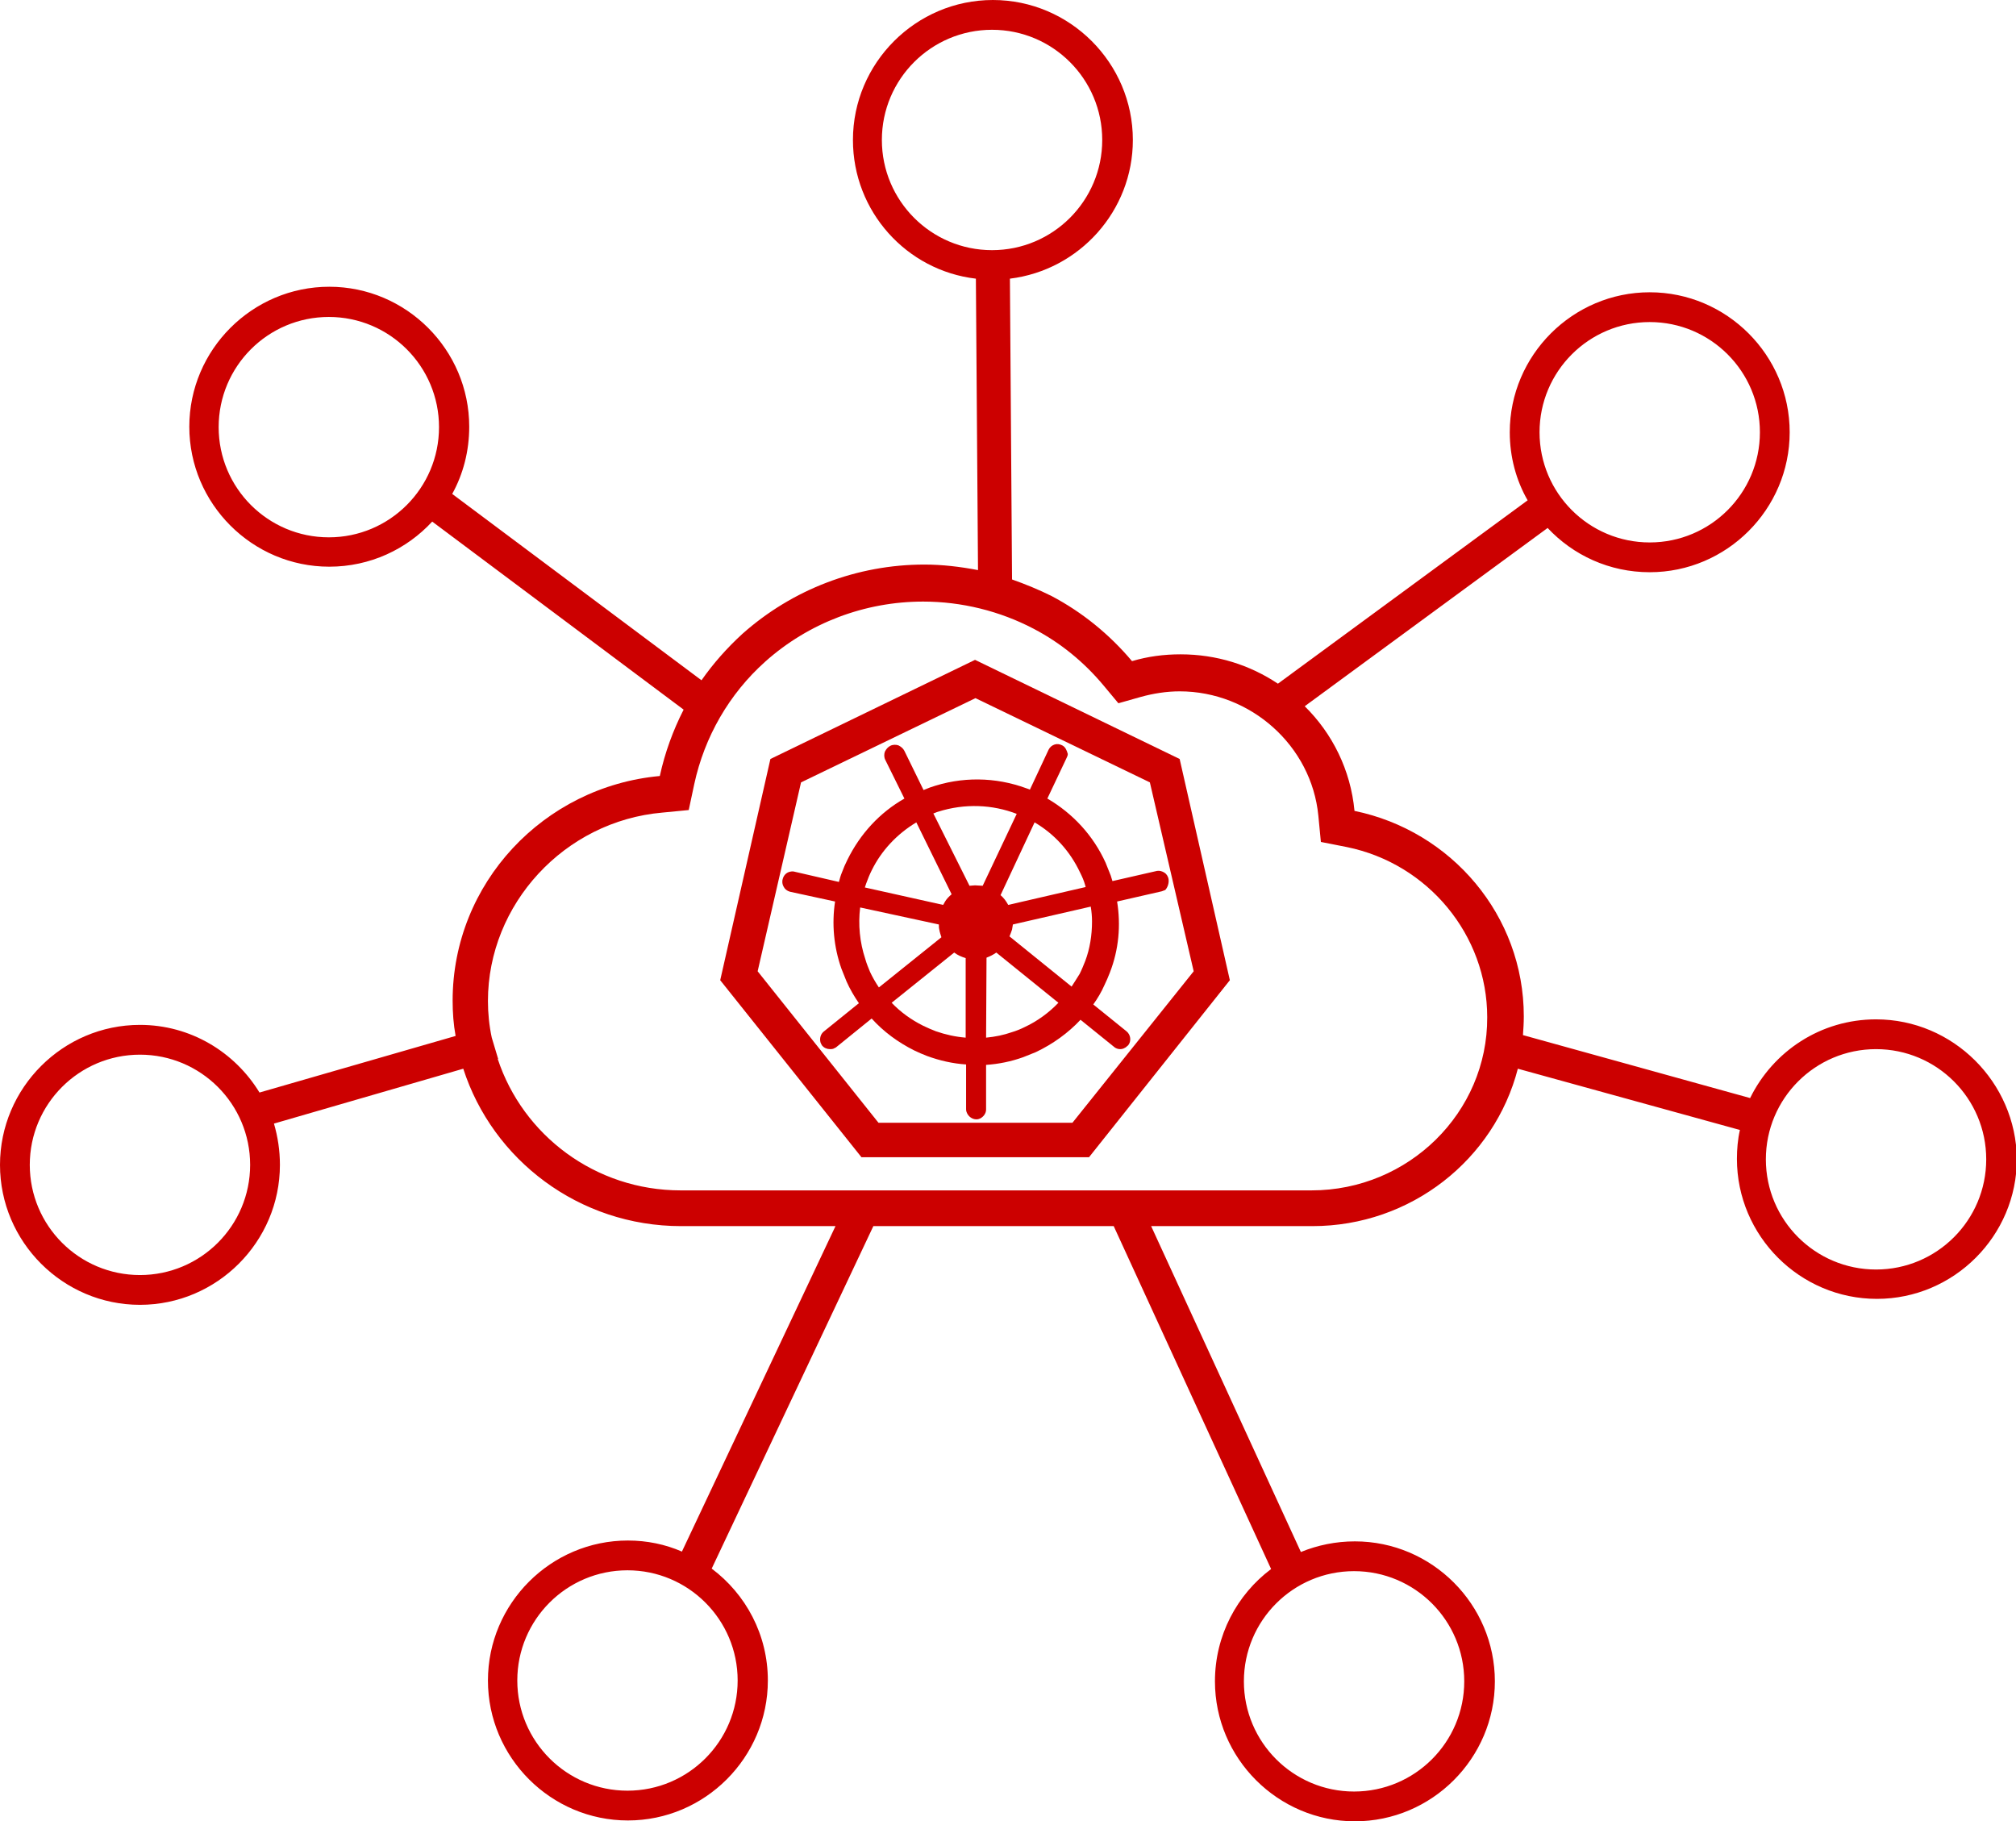 <!-- Generator: Adobe Illustrator 25.2.2, SVG Export Plug-In  -->
<svg version="1.1" xmlns="http://www.w3.org/2000/svg" xmlns:xlink="http://www.w3.org/1999/xlink" x="0px" y="0px" width="473.9px" height="428.1px" viewBox="0 0 473.9 428.1" style="overflow:visible;enable-background:new 0 0 473.9 428.1;" xml:space="preserve">
<style type="text/css">
	.st0{fill:#CC0000;}
</style>
<defs>
</defs>
<g>
	<path class="st0" d="M441,239.6c-13,0-24.2,7.5-29.6,18.5L358,243.3c0.1-1.4,0.2-2.9,0.2-4.4c0-23.7-17-43.6-39.8-48.3   c-0.9-9.6-5.2-18.2-11.7-24.6l57.1-41.9c6,6.4,14.5,10.4,24,10.4c18.1,0,32.9-14.8,32.9-32.9s-14.8-32.9-32.9-32.9   c-18.1,0-32.9,14.8-32.9,32.9c0,5.8,1.5,11.3,4.2,16l-58.7,43.1c-6.6-4.4-14.4-6.9-22.9-6.9c-3.9,0-7.7,0.5-11.4,1.6   c-5.3-6.3-11.7-11.5-18.9-15.3c-3-1.5-6.2-2.8-9.3-3.9l-0.5-70.7c16.3-2,28.9-15.9,28.9-32.6c0-18.1-14.8-32.9-32.9-32.9   s-32.9,14.8-32.9,32.9c0,16.8,12.6,30.7,28.9,32.6l0.5,68.5c-4.2-0.8-8.4-1.3-12.6-1.3c-15.8,0-31,5.8-42.8,16.3   c-3.6,3.3-6.8,6.9-9.6,10.9l-58.6-43.8c2.6-4.7,4-10.1,4-15.8c0-18.1-14.8-32.9-32.9-32.9s-32.9,14.8-32.9,32.9   s14.8,32.9,32.9,32.9c9.6,0,18.2-4.1,24.2-10.6l59.1,44.2c-2.5,4.9-4.4,10.1-5.6,15.6c-27.3,2.5-48.7,25.2-48.7,52.8   c0,2.8,0.2,5.6,0.7,8.3L61,256.8c-5.8-9.5-16.2-15.9-28.1-15.9C14.8,240.9,0,255.7,0,273.8c0,18.1,14.8,32.9,32.9,32.9   s32.9-14.8,32.9-32.9c0-3.4-0.5-6.6-1.4-9.7l44.5-12.9c6.9,21.4,27.2,37,51.2,37h36.3l-36.1,76.5c-3.9-1.7-8.2-2.6-12.7-2.6   c-18.1,0-32.9,14.8-32.9,32.9c0,18.1,14.8,32.9,32.9,32.9s32.9-14.8,32.9-32.9c0-10.8-5.2-20.3-13.2-26.3l38-80.5h56.5l37,80.6   c-8,6-13.2,15.6-13.2,26.4c0,18.1,14.8,32.9,32.9,32.9c18.1,0,32.9-14.8,32.9-32.9c0-18.1-14.8-32.9-32.9-32.9   c-4.5,0-8.8,0.9-12.7,2.5l-35.2-76.6h37.9c23.2,0,42.8-15.7,48.3-37l52.2,14.4c-0.5,2.2-0.7,4.5-0.7,6.8   c0,18.1,14.8,32.9,32.9,32.9c18.1,0,32.9-14.8,32.9-32.9C473.9,254.4,459.1,239.6,441,239.6z M387.8,75.7   c14.3,0,25.9,11.6,25.9,25.9c0,14.3-11.6,25.9-25.9,25.9s-25.9-11.6-25.9-25.9C361.9,87.3,373.5,75.7,387.8,75.7z M207.3,32.9   c0-14.3,11.6-25.9,25.9-25.9c14.3,0,25.9,11.6,25.9,25.9s-11.6,25.9-25.9,25.9C218.9,58.8,207.3,47.2,207.3,32.9z M77.3,126.3   c-14.3,0-25.9-11.6-25.9-25.9S63,74.5,77.3,74.5c14.3,0,25.9,11.6,25.9,25.9S91.6,126.3,77.3,126.3z M32.9,299.7   C18.6,299.7,7,288.1,7,273.8s11.6-25.9,25.9-25.9c14.3,0,25.9,11.6,25.9,25.9S47.2,299.7,32.9,299.7z M173.4,395   c0,14.3-11.6,25.9-25.9,25.9s-25.9-11.6-25.9-25.9s11.6-25.9,25.9-25.9S173.4,380.7,173.4,395z M344.2,395.2   c0,14.3-11.6,25.9-25.9,25.9s-25.9-11.6-25.9-25.9s11.6-25.9,25.9-25.9S344.2,380.9,344.2,395.2z M308.3,279.8H160   c-20.1,0-37.1-13-43-30.9l0.1,0l-1.5-5c-0.6-2.8-0.9-5.7-0.9-8.6c0-22.8,18-42.3,41-44.3l6.2-0.6l1.3-6.1   c2.4-11.1,8.2-21.2,16.7-28.8c10.2-9.1,23.4-14.1,37.1-14.1c9,0,18,2.2,26,6.4c6.3,3.3,11.8,7.8,16.4,13.3l3.5,4.2l5.3-1.5   c2.9-0.8,6-1.3,9.1-1.3c16.7,0,31,12.8,32.6,29.2l0.6,6.2l6.1,1.2c19.1,3.9,33,20.7,33,40C349.7,261.5,331.1,279.8,308.3,279.8z    M441,298.4c-14.3,0-25.9-11.6-25.9-25.9s11.6-25.9,25.9-25.9s25.9,11.6,25.9,25.9S455.3,298.4,441,298.4z"/>
	<path class="st0" d="M274.7,206.7c-0.1-0.7-0.5-1.3-1-1.6c-0.5-0.3-1.1-0.5-1.7-0.4l-10.5,2.4c-0.1-0.4-0.3-0.9-0.4-1.3   c-0.4-1-0.8-2-1.2-3c-2.9-6.4-7.7-11.6-13.7-15.1l4.5-9.5c0.1-0.2,0.3-0.6,0.3-0.9l0-0.1c-0.2-0.7-0.5-1.6-1.3-2   c-0.6-0.3-1.2-0.4-1.8-0.2c-0.6,0.2-1.1,0.6-1.4,1.2l-4.4,9.4c-0.2-0.1-0.5-0.2-0.8-0.3c-7.3-2.7-15.3-2.8-22.7-0.2   c-0.5,0.2-1,0.4-1.5,0.6l-4.5-9.2l0,0c-0.3-0.6-0.8-1-1.4-1.3c-0.6-0.2-1.3-0.2-1.9,0.1c-0.6,0.3-1,0.8-1.3,1.4   c-0.2,0.6-0.2,1.3,0.1,1.9l4.5,9.1c-5.8,3.3-10.4,8.3-13.4,14.4c-0.5,1-0.9,1.9-1.3,3c-0.3,0.7-0.5,1.5-0.7,2.2l-10.4-2.4   c-0.3-0.1-0.7-0.1-1.1,0c-0.9,0.2-1.5,0.9-1.7,1.7c-0.2,0.6-0.1,1.3,0.2,1.8c0.3,0.6,0.8,1,1.5,1.2l10.6,2.3   c-0.8,5.3-0.3,10.7,1.5,15.8c0.4,1,0.8,2,1.2,3c0.8,1.8,1.8,3.5,2.9,5.1l-8.3,6.7c-0.7,0.6-1,1.6-0.7,2.6l0.3,0.6l0.1,0.1   c0.4,0.5,1.1,0.8,1.8,0.8c0.2,0,0.5,0,0.8-0.1l0.6-0.3l8.4-6.8c2.8,3.1,6.2,5.6,10,7.5c1,0.5,2,0.9,3,1.3c3,1.1,6.1,1.8,9.2,2v10.5   c0,0.4,0.1,0.7,0.2,0.9c0.4,0.9,1.3,1.5,2.2,1.5c0.4,0,0.7-0.1,0.9-0.2c0.8-0.4,1.4-1.2,1.4-2.1v-10.5c3-0.2,5.9-0.8,8.7-1.8   c1-0.4,2-0.8,3-1.2c4-1.9,7.6-4.5,10.5-7.6l7.8,6.3c0.4,0.4,1,0.6,1.5,0.6c0.4,0,0.8-0.1,1.1-0.3c0.3-0.1,0.5-0.4,0.8-0.6   c0.8-1,0.6-2.5-0.4-3.3l-7.8-6.3c1-1.4,1.9-2.9,2.6-4.5c0.5-1,0.9-2,1.3-3c2.1-5.4,2.6-11.1,1.7-16.7l10.5-2.4   c0.3-0.1,0.5-0.2,0.8-0.3l0.1-0.1C274.5,208.5,274.8,207.6,274.7,206.7z M253.9,205.1c0.5,1,0.9,1.9,1.2,3c0,0.1,0.1,0.3,0.1,0.4   l-18.2,4.2c-0.5-0.9-1-1.6-1.8-2.3l8-17.1C247.8,196,251.5,200,253.9,205.1z M239,191.3l-8,16.9c-0.6,0-1.2-0.1-1.8-0.1   c-0.5,0-0.9,0.1-1.3,0.1l-8.5-17c0.4-0.1,0.7-0.3,1.1-0.4C226.8,188.8,233.3,189.1,239,191.3z M204.9,204.6   c2.3-4.7,6-8.6,10.5-11.3l8.3,16.9c-0.6,0.5-1.2,1.1-1.6,1.8c-0.1,0.2-0.2,0.4-0.4,0.7l-18.4-4.1c0.1-0.3,0.2-0.6,0.3-0.9   C204,206.6,204.4,205.6,204.9,204.6z M204.5,228.4c-0.4-1-0.8-1.9-1.1-3c-1.3-3.9-1.7-8.1-1.2-12.1l18.5,4c0,0.4,0,0.8,0.1,1.2   c0.1,0.6,0.3,1.2,0.5,1.8l-14.7,11.8C205.8,230.9,205.1,229.7,204.5,228.4z M217,241.1c-2.8-1.4-5.3-3.2-7.4-5.4l14.7-11.8   c0.8,0.6,1.7,1,2.7,1.3v18.7c-2.4-0.2-4.7-0.7-7-1.5C219,242,218,241.6,217,241.1z M240.9,241.4c-1,0.5-2,0.9-3,1.2   c-2,0.7-4,1.1-6.1,1.3l0.1-18.8c0.8-0.3,1.6-0.7,2.3-1.2l14.6,11.8C246.6,238,243.9,240,240.9,241.4z M251.9,231.9l-14.6-11.8   c0.2-0.5,0.4-1,0.6-1.6c0.1-0.4,0.1-0.8,0.2-1.2l18.3-4.2c0.2,1.2,0.3,2.3,0.3,3.5c0,3.2-0.5,6.4-1.6,9.3c-0.4,1-0.8,2-1.3,3   C253.1,230,252.5,231,251.9,231.9z"/>
	<path class="st0" d="M229.2,155.1l-48.1,23.3l-11.8,52l33.2,41.6H256l33.1-41.6l-11.8-52L229.2,155.1z M206.5,263.9l-28.4-35.6   l10.2-44.4l41-19.8l41,19.8l10.3,44.4l-28.5,35.6H206.5z"/>
</g>
</svg>